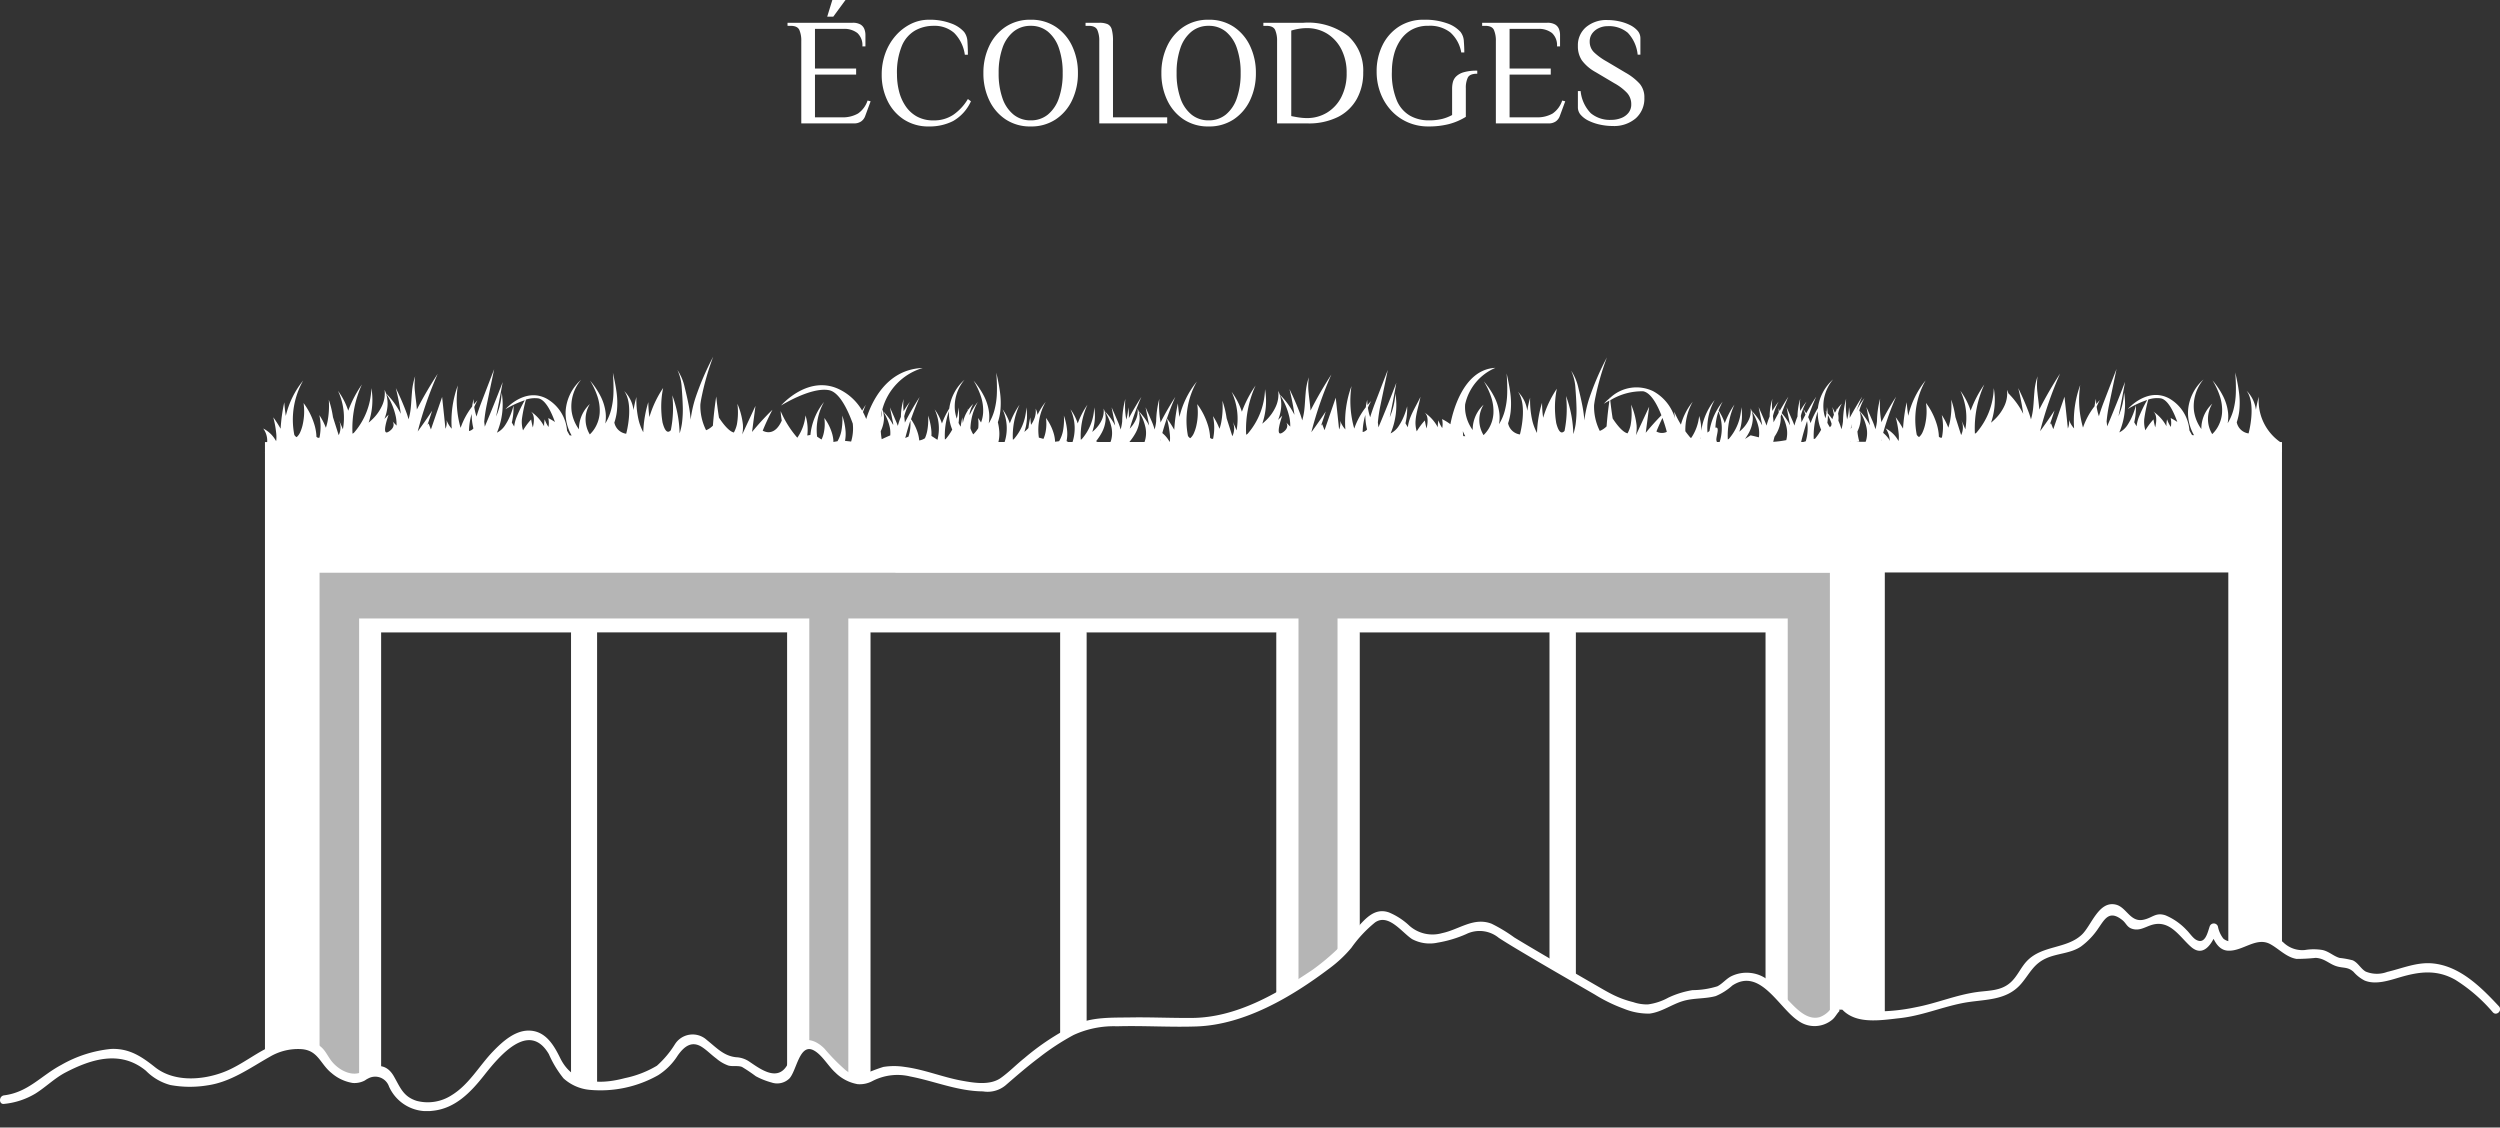 <?xml version="1.0" encoding="UTF-8"?>
<svg xmlns="http://www.w3.org/2000/svg" xmlns:xlink="http://www.w3.org/1999/xlink" width="262.36" height="118.328" viewBox="0 0 262.36 118.328">
  <rect x="0" y="0" width="262.36" height="118.328" fill="#333333" stroke="none"/>
  <defs>
    <clipPath id="a">
      <rect width="262.36" height="118.328" fill="none"></rect>
    </clipPath>
    <clipPath id="b">
      <rect width="262.36" height="116.6" fill="none"></rect>
    </clipPath>
  </defs>
  <g clip-path="url(#a)">
    <path d="M480.074,284.625v41.42c-.127.046-.254.1-.378.148a15.423,15.423,0,0,0-2.306,1.257V284.625Z" transform="translate(-366.084 -218.263)" fill="#fff"></path>
    <path d="M700.274,284.625v36.236c-.817-.472-1.747-1.014-2.681-1.559V284.625Z" transform="translate(-534.945 -218.263)" fill="#fff"></path>
    <path d="M289.213,198.959v60.266c-.68.03-1.267.03-1.678.011a2.868,2.868,0,0,1-2.2-1.041l-.723-.014a2.767,2.767,0,0,1-1.065,1.335c-.022.014-.043.027-.062.041a2.6,2.6,0,0,1-.653.3,2.765,2.765,0,0,1-2.408-.666,18.626,18.626,0,0,1-1.365-1.284.292.292,0,0,1-.027-.027c-.431-.448-.782-.963-1.216-1.405a4.8,4.8,0,0,0-1.06-.82V218.916H256.777v36.252c-.817-.472-1.748-1.014-2.681-1.559V218.916H234.117v31.907c-.135.154-.273.3-.41.459-.232.259-.432.556-.661.82a10.121,10.121,0,0,1-.747.777c-.156.149-.318.291-.485.432-.31.267-.637.52-.966.763-1.006.739-2.063,1.413-3.131,2.055-.226.135-.45.27-.677.4-.383.221-.766.437-1.154.645-.156.083-.313.167-.469.253V218.916H205.438v41.436c-.127.046-.254.1-.378.148a15.388,15.388,0,0,0-2.306,1.257V218.916H182.776v46.838a.574.574,0,0,0-.294.132.632.632,0,0,1-.162.132.364.364,0,0,1-.162.019,3.222,3.222,0,0,1-1.683-.553l-.1-.065a6.705,6.705,0,0,1-.761-.623c-.27-.256-.526-.523-.777-.8-.281-.308-.555-.62-.831-.931l-.016-.019a2.009,2.009,0,0,0-1.381-.793,1.145,1.145,0,0,0-.235.024,1.415,1.415,0,0,0-.9.609,1.94,1.94,0,0,0-.173.372c-.159.421-.3.852-.488,1.262a2.664,2.664,0,0,1-.747,1.219v-46.83H154.1v47.733a6.705,6.705,0,0,1-.866-.129,4.231,4.231,0,0,1-1.688-.715c-.046-.035-.089-.07-.132-.108V218.916H131.437v46.021a1.492,1.492,0,0,0-.688.151c-.321.154-.58.413-.89.583a1.739,1.739,0,0,1-.723.21,2.087,2.087,0,0,1-1.036-.2,4.659,4.659,0,0,1-2.023-1.567,8.22,8.22,0,0,0-.6-.976,1.873,1.873,0,0,0-.494-.4,2.692,2.692,0,0,0-.647-.261,4.9,4.9,0,0,0-1.837-.121l-.132.016h-.022a6.258,6.258,0,0,0-3.091,1.189V198.959Z" transform="translate(-91.448 -152.57)" fill="#fff"></path>
    <path d="M201.615,310.85a.577.577,0,0,0-.294.132.637.637,0,0,1-.162.132.365.365,0,0,1-.162.019,3.223,3.223,0,0,1-1.683-.553l-.1-.065a6.656,6.656,0,0,1-.761-.623c-.27-.256-.526-.523-.777-.8-.28-.307-.556-.62-.831-.93l-.016-.019a2.009,2.009,0,0,0-1.381-.793,1.162,1.162,0,0,0-.235.024,1.415,1.415,0,0,0-.9.61,1.952,1.952,0,0,0-.173.372c-.159.421-.3.852-.488,1.262a2.663,2.663,0,0,1-.747,1.219V264.013H172.941v47.733a6.669,6.669,0,0,1-.866-.13,4.224,4.224,0,0,1-1.688-.715c-.046-.035-.089-.07-.132-.108V264.013H150.276v46.02a1.5,1.5,0,0,0-.688.151c-.321.154-.58.413-.89.583a1.735,1.735,0,0,1-.723.21,2.085,2.085,0,0,1-1.036-.205,4.655,4.655,0,0,1-2.023-1.567,8.221,8.221,0,0,0-.6-.976,1.86,1.86,0,0,0-.494-.4v-50.06H302.386v46.846c-.022.013-.043.027-.062.04a2.6,2.6,0,0,1-.653.3,2.765,2.765,0,0,1-2.408-.666,18.629,18.629,0,0,1-1.365-1.284.239.239,0,0,1-.027-.027c-.432-.448-.782-.963-1.216-1.405a4.8,4.8,0,0,0-1.06-.82v-36.74H275.616v36.252c-.817-.472-1.747-1.014-2.681-1.559V264.013H252.957V295.92c-.135.154-.272.3-.41.459-.232.259-.432.556-.661.82a10.175,10.175,0,0,1-.747.777c-.156.148-.318.291-.485.431-.31.267-.637.52-.965.763-1.006.739-2.063,1.413-3.131,2.055-.226.135-.45.27-.677.4-.383.221-.766.437-1.154.645-.156.084-.313.167-.469.253V264.013H224.278v41.436c-.127.045-.254.1-.378.148a15.4,15.4,0,0,0-2.306,1.257V264.013H201.618" transform="translate(-110.287 -197.667)" fill="#b5b5b5"></path>
    <path d="M208.887,278.367v44.809a1.415,1.415,0,0,0-.9.609,1.957,1.957,0,0,0-.173.372c-.159.421-.3.852-.488,1.262a2.663,2.663,0,0,1-.747,1.219V279.81H186.61v47.733a6.662,6.662,0,0,1-.866-.129,4.228,4.228,0,0,1-1.688-.715c-.046-.035-.089-.07-.132-.108V279.81H163.945v46.02a1.5,1.5,0,0,0-.688.151c-.321.154-.58.413-.89.583a1.742,1.742,0,0,1-.723.21V278.367Z" transform="translate(-123.956 -213.464)" fill="#fff"></path>
    <path d="M259.886,284.555v47.733a6.7,6.7,0,0,1-.866-.13,4.228,4.228,0,0,1-1.688-.715c-.046-.035-.089-.07-.132-.108V284.555Z" transform="translate(-197.232 -218.209)" fill="#fff"></path>
    <path d="M259.886,282.659v48.175a6.7,6.7,0,0,1-.866-.129,4.231,4.231,0,0,1-1.688-.715c-.046-.035-.089-.07-.132-.108V282.659Z" transform="translate(-197.232 -216.755)" fill="#fff"></path>
    <path d="M384.136,326.647a.578.578,0,0,0-.294.132.637.637,0,0,1-.162.132.364.364,0,0,1-.162.019,3.222,3.222,0,0,1-1.683-.553V278.367h47.242v38.655c-.226.135-.45.27-.677.4-.383.221-.766.437-1.154.645-.156.084-.313.167-.469.253V279.81H406.8v41.436c-.127.045-.254.1-.378.148a15.4,15.4,0,0,0-2.306,1.257V279.81H384.138" transform="translate(-292.808 -213.464)" fill="#fff"></path>
    <path d="M480.074,281.7v42.1c-.127.046-.254.1-.378.149a15.376,15.376,0,0,0-2.306,1.257V281.7Z" transform="translate(-366.084 -216.018)" fill="#fff"></path>
    <path d="M649.271,278.367V318.8a.248.248,0,0,1-.027-.027c-.431-.448-.782-.963-1.216-1.4a4.807,4.807,0,0,0-1.06-.82V279.81H626.989v36.252c-.817-.472-1.748-1.014-2.681-1.559V279.81H604.329v31.908c-.135.154-.272.3-.41.458-.232.259-.432.556-.661.82a10.086,10.086,0,0,1-.747.777c-.156.148-.318.291-.485.432V278.367Z" transform="translate(-461.66 -213.464)" fill="#fff"></path>
    <path d="M700.274,284.231v36.328c-.817-.472-1.747-1.014-2.681-1.559V284.231Z" transform="translate(-534.945 -217.961)" fill="#fff"></path>
    <path d="M548.546,198.959v52.849c-.75-.526-1.489-1-2.222-.752q-.554.23-1.117.429a11.68,11.68,0,0,1-1.378.4,1.876,1.876,0,0,1-.914.059v-39.3H403.038v-13.69Z" transform="translate(-309.067 -152.57)" fill="#fff"></path>
    <path d="M289.45,169.921a2.993,2.993,0,0,0-.986-1.476,27.6,27.6,0,0,1,1.359-3.8,29.445,29.445,0,0,0-1.555,2.691c0-.041,0-.082-.007-.122a9.722,9.722,0,0,1-.118-2.363,9.86,9.86,0,0,0-.329,2.36,4.672,4.672,0,0,1-.164.855q-.058-.213-.13-.419c-.112-.331-.269-.644-.4-.964l-.418-.95.2,1c.057.308.133.615.172.922a5.8,5.8,0,0,0-1.106-1.525c0-.01-.008-.02-.012-.03a6.133,6.133,0,0,1,.541-1.294,6.642,6.642,0,0,0-.843,1.336c.188-.5.389-1,.608-1.495q-.707,1.087-1.314,2.228a5.02,5.02,0,0,0-.071-1.136,4.966,4.966,0,0,1-.2,1.289,8.285,8.285,0,0,1-.1-2.175,9.862,9.862,0,0,0-.329,2.36,4.693,4.693,0,0,1-.164.855q-.058-.213-.13-.419c-.056-.166-.123-.326-.193-.486,0-.015.005-.03.007-.045a2.506,2.506,0,0,0-.032-.686,3.112,3.112,0,0,1,.4-1.059,3.6,3.6,0,0,0-.534.624c-.018-.043-.032-.088-.052-.13.009.063.013.127.015.19-.06.093-.115.189-.167.287l-.267-.608.165.818a3.589,3.589,0,0,0-.168.455,6.3,6.3,0,0,0-.492-.623,4.914,4.914,0,0,0-.071-.647,4.844,4.844,0,0,1-.038.527c-.043-.046-.086-.093-.131-.138q.063.1.123.2a5.025,5.025,0,0,1-.117.584,4,4,0,0,1-.189-.793,4.348,4.348,0,0,1,1-3.288,4.833,4.833,0,0,0-1.6,3.018,8.563,8.563,0,0,0-.769,1.574,5.212,5.212,0,0,0-.251-.626q.376-1.085.845-2.151-.559.859-1.056,1.752a5.242,5.242,0,0,0-.3-.461,4.823,4.823,0,0,1,.229.6q-.218.4-.424.8c0-.041,0-.082-.007-.122-.015-.184-.037-.365-.059-.546a6.124,6.124,0,0,1,.6-1.506,6.667,6.667,0,0,0-.659.979,4.859,4.859,0,0,1,0-1.29,6.844,6.844,0,0,0-.289,1.877,6.412,6.412,0,0,0-.323.953l-.011-.034c-.112-.331-.269-.644-.4-.964l-.418-.95.2,1c.057.308.133.615.172.922a5.473,5.473,0,0,0-.879-1.281q.318-.87.7-1.728-.479.735-.91,1.5l-.012-.013a2.052,2.052,0,0,0-.107-.264,1.988,1.988,0,0,1,.007.473q-.277.494-.532,1c0-.041,0-.082-.007-.122-.015-.184-.036-.365-.058-.546a6.113,6.113,0,0,1,.6-1.506,6.667,6.667,0,0,0-.659.979,4.847,4.847,0,0,1,0-1.29,6.835,6.835,0,0,0-.289,1.877,6.412,6.412,0,0,0-.323.953l-.011-.034c-.112-.331-.269-.644-.4-.964l-.418-.95.2,1c.057.308.133.615.172.922a5.8,5.8,0,0,0-1.106-1.525,2.056,2.056,0,0,0-.107-.264,2.181,2.181,0,0,1-.184,1.178,3.3,3.3,0,0,1-.687.983c-.1.1-.208.2-.319.289a5.2,5.2,0,0,0,.206-2.578,5.3,5.3,0,0,1-1.309,3.338l-.1.057a7.834,7.834,0,0,1,.7-3.672,8.617,8.617,0,0,0-1.021,1.962,5.248,5.248,0,0,0-.646-1.316,6.184,6.184,0,0,1,.427-.944,6.718,6.718,0,0,0-.544.777l0,0,0,.005a6.434,6.434,0,0,0-.839,2.295c-.065.05-.135.105-.21.166a5.966,5.966,0,0,1,.755-3.419,6.494,6.494,0,0,0-1.407,3.246,5.065,5.065,0,0,0-.226-1.569,4.978,4.978,0,0,1-.824,2.294l-.085-.007q-.281-.33-.537-.68a5.993,5.993,0,0,1,.773-3.1,6.56,6.56,0,0,0-1.238,2.4,10.4,10.4,0,0,1-.7-1.356c.015.229.042.458.074.687a4.746,4.746,0,0,0-2.3-2.844,4.033,4.033,0,0,0-4.514.714c0-.027-.007-.053-.009-.079-.005.033-.009.066-.014.1a5.468,5.468,0,0,0-.629.592s.23-.144.592-.338q-.2,1.345-.3,2.708a2.117,2.117,0,0,1-.714.479,5.674,5.674,0,0,1-.6-2.712c.022-.162.045-.323.072-.484a27.653,27.653,0,0,1,1.277-4.524,28.847,28.847,0,0,0-1.893,4.416,12.506,12.506,0,0,0-.477,2.2,12.674,12.674,0,0,0-.2-1.5c-.124-.642-.27-1.269-.424-1.9a5.275,5.275,0,0,0-.765-1.821,4.966,4.966,0,0,1,.453,1.86c.049.636.091,1.281.109,1.914a10.984,10.984,0,0,1-.091,1.873,7.05,7.05,0,0,1-.2.894c-.012.038-.027.074-.039.111a12.321,12.321,0,0,0-.765-3.99,11.79,11.79,0,0,1-.158,3.664c-.4.437-.682-.089-.873-.84-.042-.282-.083-.551-.1-.83a9.819,9.819,0,0,1,.167-2.762,11.107,11.107,0,0,0-1.312,2.652c-.045.13-.086.264-.125.4a11.5,11.5,0,0,1-.117-1.568,11.9,11.9,0,0,0-.529,3.161,5.392,5.392,0,0,1-.489-1.282,9.447,9.447,0,0,1-.232-2.418,11.8,11.8,0,0,0-.3,1.376,3.426,3.426,0,0,0-.981-2c1.048,1.434.209,4.48.209,4.48a1.476,1.476,0,0,1-1.241-1.174,5.79,5.79,0,0,0,.266-1.2,8.253,8.253,0,0,0-.044-2.044c-.089-.67-.231-1.328-.372-1.985.038.667.075,1.335.058,2a7.955,7.955,0,0,1-.262,1.944,5.244,5.244,0,0,1-.6,1.387,4.005,4.005,0,0,0,.042-1.108,5.167,5.167,0,0,0-.561-1.811,8.368,8.368,0,0,0-1.075-1.581,7.756,7.756,0,0,1,.778,1.67,4.674,4.674,0,0,1,.229,1.732,3.517,3.517,0,0,1-.516,1.6,3.222,3.222,0,0,1-.519.639,3.06,3.06,0,0,1,.01-3.194,3.609,3.609,0,0,0-1.069,1.872,3.55,3.55,0,0,0-.08.789,4.214,4.214,0,0,1-.773-1.914,3.947,3.947,0,0,1-.02-.774,5.408,5.408,0,0,1,3.176-3.836c-3.461.159-4.526,4.86-4.722,5.915a5.472,5.472,0,0,0-.875-.539,2.3,2.3,0,0,1,.018.941,3.39,3.39,0,0,1-.4-.807,3.3,3.3,0,0,0-.066.726,4.257,4.257,0,0,0-1.442-1.578c.481.308.41,1.089.262,1.7a8.556,8.556,0,0,1-.179-.84,7.046,7.046,0,0,0-.84,1.128l-.01.018c-.005-.018-.013-.034-.018-.051a3.145,3.145,0,0,1-.1-1.138c.066-.794.354-1.61.508-2.432-.355.775-.834,1.495-1.126,2.333a4.063,4.063,0,0,0-.2.861l-.248-.419c.049-.208.086-.415.117-.624a6.8,6.8,0,0,0,.062-1.161,6.973,6.973,0,0,1-.368,1.1,5.972,5.972,0,0,1-.545,1.012,2.166,2.166,0,0,1-.793.716l-.034.016a7.52,7.52,0,0,0,.5-4.188,7.264,7.264,0,0,1-.59,2.5q.371-1.807.693-3.617-.9,2.353-1.879,4.674c-.016-.173-.037-.343-.06-.511a15.923,15.923,0,0,1,.268-1.79l.775-3.729-1.386,3.6c-.167.449-.328.9-.464,1.37a6.122,6.122,0,0,1-.239-1,7.167,7.167,0,0,1,.336-.7q-.194.2-.372.419c-.019-.182-.03-.366-.032-.551a6.065,6.065,0,0,0-.152.78,7.818,7.818,0,0,0-1.212,2.241,10.533,10.533,0,0,1-.291-4.459,10.942,10.942,0,0,0-.641,4.547,2.75,2.75,0,0,1-.547-.914,1.624,1.624,0,0,1-.11.921c0-.021,0-.043-.007-.064l-.069-.655-.277-2.62-.87,2.523-.217.631c-.03.087-.059.172-.089.256l-.247-.633-.122.163c.173-.5.34-1,.5-1.5q-.73,1.111-1.516,2.184a38.733,38.733,0,0,1,2.1-6.054,41.476,41.476,0,0,0-2.187,3.786c0-.057-.005-.115-.01-.172-.047-.567-.133-1.117-.185-1.668a6.47,6.47,0,0,1,.019-1.656,6.669,6.669,0,0,0-.333,1.656c-.053.56-.072,1.119-.13,1.664a6.571,6.571,0,0,1-.231,1.2q-.082-.3-.183-.59c-.166-.464-.35-.913-.542-1.362s-.4-.891-.613-1.329q.173.7.309,1.4c.083.433.158.87.215,1.3a8.154,8.154,0,0,0-1.551-2.14,2.949,2.949,0,0,0-.153-.375,3.065,3.065,0,0,1-.26,1.657,4.637,4.637,0,0,1-.967,1.383c-.142.142-.293.276-.448.407a7.314,7.314,0,0,0,.29-3.626,7.448,7.448,0,0,1-1.841,4.7l-.139.082a11.021,11.021,0,0,1,.99-5.168,12.116,12.116,0,0,0-1.438,2.755,7.405,7.405,0,0,0-1.076-2.086,6.7,6.7,0,0,1,.515,4.042c-.208-.527-.441-1-.441-1a1.82,1.82,0,0,1,0,1.613l-.6-1.888a10.18,10.18,0,0,0-.44-1.833,8.944,8.944,0,0,1-.136,2.317,5.368,5.368,0,0,1-.172.627,6.53,6.53,0,0,0-.685-1.332,5.727,5.727,0,0,1,.015,2.37.275.275,0,0,1-.323-.115c0-.074,0-.147-.007-.217a5.194,5.194,0,0,0-.255-1.208,7.232,7.232,0,0,0-1.083-2.091,6.2,6.2,0,0,1-.068,2.149,4.142,4.142,0,0,1-.309.96,1.407,1.407,0,0,1-.353.468.626.626,0,0,1-.242-.244,8.315,8.315,0,0,1,.933-5.7,9.2,9.2,0,0,0-1.826,3.716c-.072-.472-.127-.948-.161-1.428a17.885,17.885,0,0,0-.384,2.774,11.332,11.332,0,0,0-.768-1.2q.389-1.135.879-2.249a29.449,29.449,0,0,0-1.555,2.691c0-.041,0-.082-.007-.122a9.724,9.724,0,0,1-.118-2.363,9.872,9.872,0,0,0-.329,2.36,4.672,4.672,0,0,1-.164.855q-.058-.213-.13-.419c-.112-.331-.269-.644-.4-.964l-.418-.95.2,1c.057.308.133.615.172.922a5.8,5.8,0,0,0-1.106-1.525,2.051,2.051,0,0,0-.107-.264,2.179,2.179,0,0,1-.185,1.178,3.258,3.258,0,0,1-.638.93,27.774,27.774,0,0,1,1.223-3.327q-.708,1.087-1.314,2.228a5.022,5.022,0,0,0-.07-1.136,4.984,4.984,0,0,1-.2,1.289,8.286,8.286,0,0,1-.1-2.175,9.861,9.861,0,0,0-.329,2.36,4.674,4.674,0,0,1-.164.855q-.058-.213-.13-.419c-.112-.331-.269-.644-.4-.964l-.418-.95.2,1c.057.308.133.615.172.922a5.8,5.8,0,0,0-1.106-1.525,2.022,2.022,0,0,0-.107-.264,2.178,2.178,0,0,1-.184,1.178,3.3,3.3,0,0,1-.687.983c-.1.1-.208.2-.318.289a5.208,5.208,0,0,0,.206-2.578,5.3,5.3,0,0,1-1.309,3.338l-.1.057a7.831,7.831,0,0,1,.7-3.672,8.608,8.608,0,0,0-1.021,1.962,5.269,5.269,0,0,0-.766-1.487,4.725,4.725,0,0,1,.14,3.677l-.546-.339a3.863,3.863,0,0,0,.067-1.007,6.608,6.608,0,0,0-.349-1.67,6.368,6.368,0,0,1-.1,1.647,3.466,3.466,0,0,1-.4,1.046c-.142.021-.291.04-.431.053,0-.052,0-.1,0-.152a3.682,3.682,0,0,0-.181-.859,5.146,5.146,0,0,0-.77-1.486,4.419,4.419,0,0,1-.048,1.528,3,3,0,0,1-.215.674c-.152-.045-.316-.09-.479-.133a5.94,5.94,0,0,1,.716-3.752,6.64,6.64,0,0,0-.855,1.363,2.169,2.169,0,0,0-.2-.66,2.178,2.178,0,0,1-.184,1.178,3.033,3.033,0,0,1-.3.529q-.052-.389-.08-.782-.121.552-.193,1.115c-.037.041-.073.083-.112.121-.1.1-.208.2-.318.289a5.2,5.2,0,0,0,.206-2.578,5.3,5.3,0,0,1-1.308,3.338l-.1.057a7.827,7.827,0,0,1,.7-3.672,8.608,8.608,0,0,0-1.021,1.962,5.257,5.257,0,0,0-.766-1.487,4.73,4.73,0,0,1,.191,3.532,1.566,1.566,0,0,1-.654.037,3.758,3.758,0,0,0,.124-1.238,5.7,5.7,0,0,0-.15-.965,5.787,5.787,0,0,0,.259-1.178,8.24,8.24,0,0,0-.044-2.044c-.089-.67-.231-1.328-.372-1.985.038.667.075,1.335.058,2a7.957,7.957,0,0,1-.262,1.944,5.256,5.256,0,0,1-.6,1.387,4.015,4.015,0,0,0,.042-1.108,5.175,5.175,0,0,0-.561-1.811,8.35,8.35,0,0,0-1.075-1.58,7.754,7.754,0,0,1,.778,1.67,4.663,4.663,0,0,1,.229,1.732,3.518,3.518,0,0,1-.219,1,5.233,5.233,0,0,0-.311-.476,4.428,4.428,0,0,1,.02,1.071l-.006.01a3.229,3.229,0,0,1-.519.639,2.938,2.938,0,0,1-.294-.637,6.017,6.017,0,0,1,.772-2.765,6.651,6.651,0,0,0-.855,1.363c0-.032-.009-.064-.015-.1a3.112,3.112,0,0,1,.4-1.059,3.585,3.585,0,0,0-.534.624c-.018-.043-.032-.088-.053-.13.009.063.013.127.016.19a3.593,3.593,0,0,0-.5,1.189c-.011.049-.018.1-.026.148-.024-.2-.044-.4-.058-.6-.071.322-.128.647-.173.974a4.28,4.28,0,0,1-.222-.4,5.079,5.079,0,0,0-.022-1.622,4.959,4.959,0,0,1-.163,1.174,3.985,3.985,0,0,1-.189-.793,4.348,4.348,0,0,1,1-3.288,4.834,4.834,0,0,0-1.6,3.018,8.555,8.555,0,0,0-.769,1.574,5.257,5.257,0,0,0-.766-1.487,4.746,4.746,0,0,1,.293,3.2l-.63-.412a4.158,4.158,0,0,0,0-.461,6.63,6.63,0,0,0-.349-1.67,6.368,6.368,0,0,1-.1,1.647,3.658,3.658,0,0,1-.232.728,1.43,1.43,0,0,1-.6.232s0-.009,0-.013a3.694,3.694,0,0,0-.181-.859,5.129,5.129,0,0,0-.681-1.357q.4-1.176.907-2.33a29.5,29.5,0,0,0-1.555,2.691c0-.041,0-.082-.007-.122-.015-.184-.036-.365-.058-.546a6.114,6.114,0,0,1,.6-1.506,6.666,6.666,0,0,0-.659.979,4.847,4.847,0,0,1,0-1.29,6.835,6.835,0,0,0-.289,1.877,6.438,6.438,0,0,0-.323.953c0-.011-.007-.023-.011-.034-.094-.279-.22-.544-.338-.812,0-.015,0-.031,0-.046l-.005.025c-.019-.044-.039-.087-.057-.131l-.418-.95.2,1c.046.25.106.5.148.747,0,.03-.01.06-.015.09a5.9,5.9,0,0,0-1.066-1.441c-.019-.057-.041-.114-.065-.17a6.2,6.2,0,0,1,4.249-4.361c-3.9.139-5.444,3.75-5.939,5.361a6.388,6.388,0,0,0-.34-.732,8.049,8.049,0,0,1,.3-.767c-.139.2-.265.4-.386.614a5.582,5.582,0,0,0-2.227-2.146c-3.353-1.792-6.287,1.613-6.287,1.613s3.143-1.971,5.029-1.613c1.076.2,1.948,1.984,2.5,3.508a4.675,4.675,0,0,1-.173,1.884l-.642-.071a3.872,3.872,0,0,0,.062-.983,6.6,6.6,0,0,0-.349-1.67,6.348,6.348,0,0,1-.1,1.647,3.46,3.46,0,0,1-.4,1.043l-.433.077c0-.059,0-.117,0-.173a3.706,3.706,0,0,0-.181-.859,5.147,5.147,0,0,0-.77-1.486,4.414,4.414,0,0,1-.048,1.528,2.938,2.938,0,0,1-.22.682c-.009.018-.02.034-.029.051l-.461-.3a5.947,5.947,0,0,1,.731-3.641,6.479,6.479,0,0,0-1.432,3.462l-.326.056a5.1,5.1,0,0,0-.19-2.109,4.981,4.981,0,0,1-.859,2.345,10.64,10.64,0,0,1-1.752-2.8,9.646,9.646,0,0,0,.121,1c-.716,1.618-1.718,1.215-2,1.063a23.92,23.92,0,0,1,1.024-2.2,27.61,27.61,0,0,0-2.143,2.332l.095-.721.264-2.014-.874,1.883-.437.942c-.027.056-.053.115-.08.172a3.7,3.7,0,0,0,.073-1.036,7.588,7.588,0,0,0-.578-2.183,7.163,7.163,0,0,1-.05,2.152,3.225,3.225,0,0,1-.321.863c-.559-.126-1.231-1.052-1.564-1.563-.116-.735-.213-1.474-.286-2.217-.159,1.013-.273,2.034-.351,3.061a2.121,2.121,0,0,1-.714.479,5.675,5.675,0,0,1-.6-2.713c.021-.161.045-.323.072-.484a27.615,27.615,0,0,1,1.277-4.524,28.836,28.836,0,0,0-1.894,4.416,12.516,12.516,0,0,0-.477,2.2,12.659,12.659,0,0,0-.2-1.5c-.124-.642-.27-1.269-.424-1.9a5.273,5.273,0,0,0-.765-1.821,4.968,4.968,0,0,1,.453,1.86c.048.636.091,1.28.109,1.914a10.957,10.957,0,0,1-.091,1.873,7.108,7.108,0,0,1-.2.894c-.012.038-.027.074-.039.111a12.323,12.323,0,0,0-.765-3.99,11.8,11.8,0,0,1-.158,3.664c-.4.437-.682-.089-.874-.84-.042-.282-.083-.55-.1-.83a9.823,9.823,0,0,1,.167-2.762,11.089,11.089,0,0,0-1.313,2.652c-.045.13-.086.264-.124.4a11.5,11.5,0,0,1-.117-1.569,11.91,11.91,0,0,0-.529,3.161,5.4,5.4,0,0,1-.489-1.281,9.478,9.478,0,0,1-.232-2.418,11.841,11.841,0,0,0-.3,1.376,3.423,3.423,0,0,0-.982-2c1.048,1.434.21,4.48.21,4.48a1.476,1.476,0,0,1-1.242-1.174,5.771,5.771,0,0,0,.266-1.2,8.252,8.252,0,0,0-.044-2.044c-.089-.67-.231-1.328-.372-1.985.038.667.075,1.335.058,2a7.966,7.966,0,0,1-.262,1.944,5.249,5.249,0,0,1-.6,1.387,4.008,4.008,0,0,0,.042-1.108,5.165,5.165,0,0,0-.561-1.811,8.349,8.349,0,0,0-1.074-1.58,7.753,7.753,0,0,1,.778,1.67,4.677,4.677,0,0,1,.229,1.732,3.521,3.521,0,0,1-.517,1.6,3.23,3.23,0,0,1-.519.639,3.06,3.06,0,0,1,.01-3.194,3.608,3.608,0,0,0-1.069,1.872,3.55,3.55,0,0,0-.08.788,4.216,4.216,0,0,1-.773-1.913,4.347,4.347,0,0,1,1-3.288,4.8,4.8,0,0,0-1.625,3.3,4.717,4.717,0,0,0,.632,2.549l-.208-.015q-.143-.242-.276-.491a4.231,4.231,0,0,0-2.136-3.359c-2.308-1.234-4.328,1.11-4.328,1.11a10.1,10.1,0,0,1,2.031-.945,15.04,15.04,0,0,0-.915,1.9,4.077,4.077,0,0,0-.2.861l-.248-.419c.049-.208.086-.415.117-.624a6.754,6.754,0,0,0,.062-1.161,6.975,6.975,0,0,1-.367,1.1,5.985,5.985,0,0,1-.546,1.012,2.168,2.168,0,0,1-.793.716l-.034.016a7.527,7.527,0,0,0,.5-4.188,7.251,7.251,0,0,1-.59,2.5q.371-1.806.693-3.617-.9,2.353-1.879,4.674c-.016-.173-.038-.343-.06-.51a15.869,15.869,0,0,1,.268-1.79l.775-3.729-1.386,3.6c-.167.449-.328.9-.464,1.37a6.131,6.131,0,0,1-.239-1,7.275,7.275,0,0,1,.336-.7q-.194.2-.372.419c-.019-.182-.03-.366-.032-.551a6.065,6.065,0,0,0-.151.78,7.817,7.817,0,0,0-1.212,2.241,10.531,10.531,0,0,1-.291-4.459,10.938,10.938,0,0,0-.641,4.547,2.747,2.747,0,0,1-.546-.914,1.627,1.627,0,0,1-.11.921c0-.021,0-.043-.007-.064l-.069-.655-.277-2.62-.87,2.523-.217.631c-.03.087-.059.172-.089.256l-.246-.633-.122.163c.173-.5.34-1,.5-1.5q-.73,1.11-1.517,2.184a38.756,38.756,0,0,1,2.1-6.054A41.484,41.484,0,0,0,134.581,166c0-.057-.005-.115-.01-.172-.047-.567-.133-1.117-.185-1.668a6.46,6.46,0,0,1,.019-1.656,6.68,6.68,0,0,0-.333,1.656c-.052.56-.072,1.12-.129,1.664a6.548,6.548,0,0,1-.231,1.2q-.081-.3-.182-.59c-.166-.464-.35-.913-.542-1.362s-.4-.891-.613-1.33q.173.7.309,1.4c.083.433.158.87.215,1.3a8.15,8.15,0,0,0-1.552-2.14,2.912,2.912,0,0,0-.153-.375,3.065,3.065,0,0,1-.259,1.657,4.651,4.651,0,0,1-.967,1.383c-.142.142-.293.276-.448.407a7.315,7.315,0,0,0,.29-3.626,7.448,7.448,0,0,1-1.841,4.7l-.139.083a11.021,11.021,0,0,1,.99-5.168,12.11,12.11,0,0,0-1.438,2.755,7.389,7.389,0,0,0-1.076-2.086,6.7,6.7,0,0,1,.515,4.042c-.208-.527-.441-1-.441-1a1.82,1.82,0,0,1,0,1.613l-.6-1.888a10.235,10.235,0,0,0-.439-1.833,8.944,8.944,0,0,1-.137,2.317,5.413,5.413,0,0,1-.171.627,6.524,6.524,0,0,0-.685-1.332,5.731,5.731,0,0,1,.015,2.37.274.274,0,0,1-.324-.115c0-.074,0-.147-.007-.217a5.192,5.192,0,0,0-.256-1.208,7.243,7.243,0,0,0-1.083-2.091,6.217,6.217,0,0,1-.067,2.15,4.165,4.165,0,0,1-.309.96,1.412,1.412,0,0,1-.353.468.625.625,0,0,1-.242-.244,8.315,8.315,0,0,1,.933-5.7,9.2,9.2,0,0,0-1.825,3.716c-.072-.472-.128-.948-.161-1.428a17.824,17.824,0,0,0-.384,2.773,11.427,11.427,0,0,0-.772-1.2,9.964,9.964,0,0,1,.3,1.586,3.748,3.748,0,0,1,.023.758,1.266,1.266,0,0,1-.025.158,3.139,3.139,0,0,0-1.353-1.327,2.147,2.147,0,0,1,.322,1.924l.253,0-.405.578h9.839l.024.024.024-.024h46.556l.454.09h46.722l.024.024.024-.024h67.861Zm-157.833-1.6c-.838.538,0-1.792,0-1.792l-.437.449a4.592,4.592,0,0,0,.316-1.288,3.419,3.419,0,0,0-.147-1.375,7.078,7.078,0,0,1,1.033,2.466,4.394,4.394,0,0,1,.072.9l-.418-.429s.419.538-.419,1.075m8.436-.077a6.713,6.713,0,0,1,.28-1.79,6.435,6.435,0,0,0,.184,1.522.787.787,0,0,1-.463.268m8.347-.415a3.407,3.407,0,0,1-.4-.807,3.3,3.3,0,0,0-.066.726,4.257,4.257,0,0,0-1.442-1.578c.481.308.41,1.089.262,1.7-.075-.268-.129-.554-.179-.84a7.009,7.009,0,0,0-.84,1.128l-.01.018c-.006-.017-.013-.034-.018-.051a3.145,3.145,0,0,1-.1-1.138,15.056,15.056,0,0,1,.425-2.039,2.936,2.936,0,0,1,1.3-.127c.756.144,1.365,1.416,1.742,2.479a5.507,5.507,0,0,0-.7-.413,2.3,2.3,0,0,1,.019.942m34.879-.993a6.7,6.7,0,0,1,.12-.761,2.164,2.164,0,0,1-.12.761m.992,1.867c-.293.115-.61.273-.9.4-.049-.292-.081-.571-.1-.842a3.377,3.377,0,0,0,.327-1.143,2.423,2.423,0,0,0-.107-.982,5.04,5.04,0,0,1,.737,1.757,3.1,3.1,0,0,1,.042.81m2.032-.327a3.937,3.937,0,0,1-.132.473,1.526,1.526,0,0,0-.327.136q.234-.922.537-1.834a4.407,4.407,0,0,1-.077,1.225m3.8.7-.1.057a7.764,7.764,0,0,1,.423-2.967,4.622,4.622,0,0,0,.348,1.93,5.635,5.635,0,0,1-.675.981m17.287.3-.177.1.1.1,0,.005a1.972,1.972,0,0,1-1.44-.27,5.666,5.666,0,0,0,.605-.911,3.437,3.437,0,0,0,.39-1.277,2.423,2.423,0,0,0-.107-.982,5.045,5.045,0,0,1,.737,1.757,2.858,2.858,0,0,1-.1,1.484m3.558.012a3.058,3.058,0,0,1-1.594.008,5.838,5.838,0,0,0,.681-1,3.442,3.442,0,0,0,.39-1.277,2.424,2.424,0,0,0-.107-.982,5.05,5.05,0,0,1,.737,1.757,2.858,2.858,0,0,1-.106,1.5m1.666-.184.025-.105c0,.036.007.072.01.108Zm1,.028a1.317,1.317,0,0,1-.025.158,3.075,3.075,0,0,0-.774-.945q.215-.776.479-1.546a9.957,9.957,0,0,1,.3,1.575,3.7,3.7,0,0,1,.023.758m11.786-.822c-.838.538,0-1.792,0-1.792l-.437.449a4.606,4.606,0,0,0,.316-1.288,3.409,3.409,0,0,0-.147-1.375,7.084,7.084,0,0,1,1.033,2.466,4.443,4.443,0,0,1,.072.9l-.418-.429s.419.538-.419,1.075m8.436-.077a6.722,6.722,0,0,1,.28-1.79,6.45,6.45,0,0,0,.183,1.522.786.786,0,0,1-.463.268m10.566.427-.013-.023q-.026-.254-.041-.5a5.032,5.032,0,0,0,.261.535Zm18.627-1.2-.437.942c-.027.056-.053.114-.08.172a3.7,3.7,0,0,0,.073-1.036,7.588,7.588,0,0,0-.577-2.183,7.18,7.18,0,0,1-.05,2.152,3.2,3.2,0,0,1-.322.863c-.559-.126-1.231-1.052-1.564-1.563q-.149-.95-.251-1.909a6.384,6.384,0,0,1,3.454-.942c.8.152,1.461,1.362,1.915,2.519q-.864.882-1.646,1.837l.095-.722.264-2.014Zm1.634.716q.292-.716.634-1.422c.209.569.365,1.1.459,1.461a1.178,1.178,0,0,1-1.093-.039m4.659.745-.018.017h0c.01-.057.016-.114.024-.172,0,.052,0,.1,0,.155m1.929.488a.346.346,0,0,1-.277-.214c-.008-.037-.016-.074-.024-.111-.029-.441.4-1.435-.1-1.308a5.935,5.935,0,0,1,.322-1.71,4.716,4.716,0,0,1,.079,3.342m4.162-.619c-.458-.118-.871-.211-.871-.211l-.587.38a5.29,5.29,0,0,0,.418-.665,3.445,3.445,0,0,0,.389-1.277,2.423,2.423,0,0,0-.107-.982,5.035,5.035,0,0,1,.737,1.757,3.029,3.029,0,0,1,.02,1m2.184-2.742v0l-.006-.015.008.012m.687,3.043-.008-.005a10.629,10.629,0,0,1-1.361.177q.064-.268.134-.536c.093-.141.181-.284.259-.433a3.441,3.441,0,0,0,.389-1.277,2.575,2.575,0,0,0,0-.414c.028-.081.056-.162.085-.243a4.7,4.7,0,0,1,.544,1.432,2.931,2.931,0,0,1-.042,1.3m2.045.113-.5.141q.268-1.137.638-2.26a4.682,4.682,0,0,1-.137,2.119m.977-.276-.139.039a7.772,7.772,0,0,1,.426-2.9,4.623,4.623,0,0,0,.348,1.93,5.606,5.606,0,0,1-.634.931m1.232.566c.058-.066.114-.134.17-.2q.078.1.16.19c-.111.008-.222.012-.33.012m.477-1.949c-.048.064-.1.128-.151.189a4.4,4.4,0,0,1-.268-.473,5.2,5.2,0,0,0,.054-.816,5.068,5.068,0,0,1,.388.91c-.01.063-.017.127-.024.191m1.994,1.752.051-.062c0,.026,0,.053.006.079l-.057-.017m.032-1.423q.074-.251.154-.5c-.032.141-.061.282-.083.424l-.071.077m1.562,1.415a3.121,3.121,0,0,1-1.425.05l.773-.108a5.558,5.558,0,0,1-.2-1.062,3.391,3.391,0,0,0,.331-1.152,2.423,2.423,0,0,0-.107-.982,5.044,5.044,0,0,1,.737,1.757,2.853,2.853,0,0,1-.106,1.5m1.666-.184c.009-.035.017-.07.025-.105,0,.036.007.072.01.108Z" transform="translate(-90.836 -123.018)" fill="#fff"></path>
    <path d="M829.383,198.867v60.284a.035.035,0,0,1-.016,0c-.68.03-1.268.03-1.678.011a2.868,2.868,0,0,1-2.2-1.041l-.723-.014a2.766,2.766,0,0,1-1.065,1.335c-.021.014-.043.027-.062.041V198.867Z" transform="translate(-631.602 -152.5)" fill="#fff"></path>
    <path d="M890.169,173.765a5.317,5.317,0,0,1-2.331-4.82,12.086,12.086,0,0,0-.3,1.378,3.472,3.472,0,0,0-.98-2c1.046,1.434.208,4.479.208,4.479a1.474,1.474,0,0,1-1.241-1.173,5.833,5.833,0,0,0,.267-1.2,8.2,8.2,0,0,0-.046-2.042c-.087-.672-.23-1.329-.37-1.986.037.668.075,1.336.057,2a7.952,7.952,0,0,1-.261,1.945,5.3,5.3,0,0,1-.6,1.387,4.06,4.06,0,0,0,.042-1.11,5.124,5.124,0,0,0-.562-1.81,8.293,8.293,0,0,0-1.073-1.581,7.758,7.758,0,0,1,.777,1.67,4.647,4.647,0,0,1,.228,1.732,3.508,3.508,0,0,1-.516,1.6,3.187,3.187,0,0,1-.518.639,3.058,3.058,0,0,1,.011-3.194,3.6,3.6,0,0,0-1.07,1.872,3.518,3.518,0,0,0-.08.789,4.217,4.217,0,0,1-.774-1.914,4.348,4.348,0,0,1,1-3.287,4.8,4.8,0,0,0-1.624,3.3,4.719,4.719,0,0,0,.631,2.55l-.208-.014c-.095-.161-.186-.325-.276-.491a4.233,4.233,0,0,0-2.135-3.36c-2.252-1.2-4.229,1-4.325,1.11a9.959,9.959,0,0,1,2.027-.944,14.833,14.833,0,0,0-.914,1.9,3.994,3.994,0,0,0-.2.862l-.248-.42c.049-.208.086-.414.117-.624a6.7,6.7,0,0,0,.062-1.161,6.84,6.84,0,0,1-.369,1.1,5.968,5.968,0,0,1-.544,1.013,2.17,2.17,0,0,1-.794.716l-.035.016a7.527,7.527,0,0,0,.5-4.188,7.272,7.272,0,0,1-.589,2.5q.369-1.807.692-3.617-.9,2.352-1.878,4.674c-.016-.173-.036-.343-.06-.511a15.837,15.837,0,0,1,.268-1.79l.776-3.729-1.387,3.6c-.166.449-.328.9-.464,1.371a5.989,5.989,0,0,1-.239-1,7.349,7.349,0,0,1,.336-.7c-.13.135-.252.276-.372.418-.018-.182-.029-.365-.031-.549a5.843,5.843,0,0,0-.152.779,7.779,7.779,0,0,0-1.212,2.241,10.539,10.539,0,0,1-.292-4.459,10.957,10.957,0,0,0-.641,4.546,2.755,2.755,0,0,1-.546-.914,1.614,1.614,0,0,1-.111.92c0-.02,0-.042-.005-.064l-.069-.655-.277-2.619-.871,2.522-.217.632c-.029.087-.058.171-.089.255l-.246-.633-.122.163c.173-.5.341-1,.5-1.5q-.728,1.111-1.517,2.185a38.819,38.819,0,0,1,2.1-6.054,41.447,41.447,0,0,0-2.188,3.785c0-.057-.005-.115-.009-.172-.048-.566-.133-1.117-.186-1.668a6.451,6.451,0,0,1,.02-1.657,6.7,6.7,0,0,0-.334,1.657c-.053.56-.071,1.119-.13,1.664a6.705,6.705,0,0,1-.23,1.2c-.055-.2-.117-.4-.182-.589-.168-.466-.35-.913-.542-1.363s-.4-.891-.613-1.329c.115.465.219.931.308,1.4.084.433.157.871.216,1.3a8.155,8.155,0,0,0-1.552-2.141,2.787,2.787,0,0,0-.153-.374,3.069,3.069,0,0,1-.259,1.657,4.663,4.663,0,0,1-.967,1.381c-.142.142-.292.277-.447.407a7.312,7.312,0,0,0,.288-3.627,7.457,7.457,0,0,1-1.84,4.7l-.141.082a11.027,11.027,0,0,1,.991-5.169,12.193,12.193,0,0,0-1.438,2.754,7.422,7.422,0,0,0-1.075-2.086,6.706,6.706,0,0,1,.515,4.042c-.192-.484-.4-.925-.438-.995a1.819,1.819,0,0,1,0,1.6l-.6-1.889a10.243,10.243,0,0,0-.44-1.832,8.912,8.912,0,0,1-.135,2.318,5.622,5.622,0,0,1-.172.626,6.577,6.577,0,0,0-.686-1.332,5.708,5.708,0,0,1,.014,2.371.275.275,0,0,1-.323-.117c0-.073,0-.146-.007-.217a5.23,5.23,0,0,0-.254-1.206,7.208,7.208,0,0,0-1.084-2.092,6.181,6.181,0,0,1-.068,2.15,4.229,4.229,0,0,1-.308.96,1.419,1.419,0,0,1-.352.467.624.624,0,0,1-.243-.245,8.322,8.322,0,0,1,.932-5.7,9.224,9.224,0,0,0-1.825,3.716c-.071-.471-.128-.947-.161-1.427a18.087,18.087,0,0,0-.385,2.774,11.011,11.011,0,0,0-.772-1.2,9.9,9.9,0,0,1,.3,1.586,3.708,3.708,0,0,1,.024.757,1.387,1.387,0,0,1-.026.157,3.151,3.151,0,0,0-1.352-1.327,2.247,2.247,0,0,1,.422,1.435,1.858,1.858,0,0,1-.1.489l.254,0-.4.578h9.837l.025.024a.167.167,0,0,1,.024-.024H890.27Zm-11.557-1.637a3.38,3.38,0,0,1-.4-.807,3.276,3.276,0,0,0-.066.725,4.225,4.225,0,0,0-1.4-1.55c.436.327.365,1.08.221,1.67a8.018,8.018,0,0,1-.179-.84,7.035,7.035,0,0,0-.841,1.13l-.009.017c-.005-.017-.013-.033-.018-.049a3.147,3.147,0,0,1-.1-1.139,15.094,15.094,0,0,1,.423-2.039,2.951,2.951,0,0,1,1.305-.128c.756.144,1.363,1.418,1.741,2.48a5.53,5.53,0,0,0-.7-.412,2.33,2.33,0,0,1,.018.942" transform="translate(-650.792 -127.316)" fill="#fff"></path>
    <path d="M941.584,186.292a6.375,6.375,0,0,0,.183,1.522.79.79,0,0,1-.464.268,6.694,6.694,0,0,1,.281-1.79" transform="translate(-721.832 -142.857)" fill="#fff"></path>
    <path d="M903.563,178.492a3.409,3.409,0,0,0-.148-1.374,7.058,7.058,0,0,1,1.033,2.466,4.483,4.483,0,0,1,.073.894l-.416-.423c.044.062.363.566-.422,1.069-.821.527-.035-1.7,0-1.789l-.436.445a4.639,4.639,0,0,0,.318-1.288" transform="translate(-692.648 -135.822)" fill="#fff"></path>
  </g>
  <g clip-path="url(#b)">
    <path d="M1.7,0V-8.64A2.833,2.833,0,0,0,1.5-9.8q-.2-.44-.92-.44H.256v-.32H7.072a1.589,1.589,0,0,1,.848.184.969.969,0,0,1,.4.48,1.726,1.726,0,0,1,.112.616v1.2h-.32a1.736,1.736,0,0,0-.52-1.4,2.228,2.228,0,0,0-1.48-.44H3.136v4.16h4.32v.64H3.136V-.64h2.8a3.194,3.194,0,0,0,1.72-.4,2.666,2.666,0,0,0,1-1.36l.32.08L8.416-.8a1.184,1.184,0,0,1-.424.584A1.286,1.286,0,0,1,7.216,0Zm2.72-11.2.64-2.08h1.52L5.056-11.2ZM15.1.32a4.7,4.7,0,0,1-2.632-.728,4.857,4.857,0,0,1-1.72-1.968,6.148,6.148,0,0,1-.608-2.744,6.483,6.483,0,0,1,.384-2.248A5.741,5.741,0,0,1,11.6-9.2a5.173,5.173,0,0,1,1.584-1.232,4.234,4.234,0,0,1,1.92-.448,6.269,6.269,0,0,1,2.288.376,3.333,3.333,0,0,1,1.392.9,1.775,1.775,0,0,1,.352,1.024q.048.656.048,1.376h-.32a4.017,4.017,0,0,0-1.128-2.3,3.109,3.109,0,0,0-2.152-.736,3.945,3.945,0,0,0-1.92.48,3.34,3.34,0,0,0-1.4,1.6,7.334,7.334,0,0,0-.52,3.04,7.133,7.133,0,0,0,.216,1.752,4.865,4.865,0,0,0,.68,1.544,3.455,3.455,0,0,0,1.192,1.1,3.531,3.531,0,0,0,1.752.408A3.634,3.634,0,0,0,17.648-.9,5.3,5.3,0,0,0,19.184-2.56l.32.24A4.526,4.526,0,0,1,17.632-.248,5.448,5.448,0,0,1,15.1.32Zm10.672,0a4.621,4.621,0,0,1-2.632-.744,4.926,4.926,0,0,1-1.72-2.016,6.5,6.5,0,0,1-.608-2.84,6.5,6.5,0,0,1,.608-2.84,4.926,4.926,0,0,1,1.72-2.016,4.622,4.622,0,0,1,2.632-.744,4.621,4.621,0,0,1,2.632.744,4.926,4.926,0,0,1,1.72,2.016,6.5,6.5,0,0,1,.608,2.84,6.5,6.5,0,0,1-.608,2.84,4.926,4.926,0,0,1-1.72,2.016A4.621,4.621,0,0,1,25.776.32Zm0-.64a2.785,2.785,0,0,0,1.808-.608,3.8,3.8,0,0,0,1.152-1.72,7.784,7.784,0,0,0,.4-2.632,7.784,7.784,0,0,0-.4-2.632,3.8,3.8,0,0,0-1.152-1.72,2.785,2.785,0,0,0-1.808-.608,2.794,2.794,0,0,0-1.8.608,3.771,3.771,0,0,0-1.16,1.72,7.784,7.784,0,0,0-.4,2.632,7.784,7.784,0,0,0,.4,2.632,3.771,3.771,0,0,0,1.16,1.72A2.794,2.794,0,0,0,25.776-.32Zm7.2.32V-8.64a2.833,2.833,0,0,0-.2-1.16q-.2-.44-.92-.44h-.32v-.32h1.44a2.13,2.13,0,0,1,.872.144.846.846,0,0,1,.44.56,4.384,4.384,0,0,1,.128,1.216v8H40.1V0ZM44.448.32a4.621,4.621,0,0,1-2.632-.744A4.926,4.926,0,0,1,40.1-2.44a6.5,6.5,0,0,1-.608-2.84A6.5,6.5,0,0,1,40.1-8.12a4.926,4.926,0,0,1,1.72-2.016,4.621,4.621,0,0,1,2.632-.744,4.621,4.621,0,0,1,2.632.744A4.926,4.926,0,0,1,48.8-8.12a6.5,6.5,0,0,1,.608,2.84A6.5,6.5,0,0,1,48.8-2.44,4.926,4.926,0,0,1,47.08-.424,4.621,4.621,0,0,1,44.448.32Zm0-.64a2.785,2.785,0,0,0,1.808-.608,3.8,3.8,0,0,0,1.152-1.72,7.784,7.784,0,0,0,.4-2.632,7.784,7.784,0,0,0-.4-2.632,3.8,3.8,0,0,0-1.152-1.72,2.785,2.785,0,0,0-1.808-.608,2.794,2.794,0,0,0-1.8.608,3.771,3.771,0,0,0-1.16,1.72,7.784,7.784,0,0,0-.4,2.632,7.784,7.784,0,0,0,.4,2.632,3.771,3.771,0,0,0,1.16,1.72A2.794,2.794,0,0,0,44.448-.32ZM51.632,0V-8.64a2.833,2.833,0,0,0-.2-1.16q-.2-.44-.92-.44h-.32v-.32h4.192a6.871,6.871,0,0,1,4.728,1.408,4.874,4.874,0,0,1,1.56,3.808,5.635,5.635,0,0,1-.664,2.76,4.663,4.663,0,0,1-1.968,1.9A6.887,6.887,0,0,1,54.8,0Zm3.12-.56a4,4,0,0,0,2.128-.576,4.059,4.059,0,0,0,1.5-1.64,5.368,5.368,0,0,0,.552-2.5,5.347,5.347,0,0,0-.544-2.48A4.13,4.13,0,0,0,56.9-9.408,4.009,4.009,0,0,0,54.72-10a4.923,4.923,0,0,0-.76.064,6.512,6.512,0,0,0-.84.192V-.768q.32.064.6.112t.544.072Q54.528-.56,54.752-.56ZM67.52.32a5.32,5.32,0,0,1-2.2-.448A5.185,5.185,0,0,1,63.6-1.36a5.663,5.663,0,0,1-1.12-1.832,6.251,6.251,0,0,1-.4-2.248,6.134,6.134,0,0,1,.608-2.752,4.869,4.869,0,0,1,1.72-1.96,4.7,4.7,0,0,1,2.632-.728,6.813,6.813,0,0,1,2.432.376,3.331,3.331,0,0,1,1.408.9,1.727,1.727,0,0,1,.352.992q.048.624.048,1.168h-.32a3.646,3.646,0,0,0-1.144-2.1,3.465,3.465,0,0,0-2.3-.7,3.531,3.531,0,0,0-1.752.408,3.455,3.455,0,0,0-1.192,1.1,4.865,4.865,0,0,0-.68,1.544A7.133,7.133,0,0,0,63.68-5.44,7.334,7.334,0,0,0,64.2-2.4,3.341,3.341,0,0,0,65.6-.8a3.945,3.945,0,0,0,1.92.48,5.752,5.752,0,0,0,1.44-.152A4.544,4.544,0,0,0,70-.88V-3.664a2.792,2.792,0,0,1,.08-.664,1.3,1.3,0,0,1,.344-.6,1.882,1.882,0,0,1,.792-.44,4.852,4.852,0,0,1,1.424-.168v.32q-.784,0-.992.408A2.474,2.474,0,0,0,71.44-3.7V-.688A6.547,6.547,0,0,1,69.632.08,8.58,8.58,0,0,1,67.52.32ZM74.592,0V-8.64a2.833,2.833,0,0,0-.2-1.16q-.2-.44-.92-.44h-.32v-.32h6.816a1.589,1.589,0,0,1,.848.184.969.969,0,0,1,.4.48,1.726,1.726,0,0,1,.112.616v1.2h-.32a1.736,1.736,0,0,0-.52-1.4,2.228,2.228,0,0,0-1.48-.44H76.032v4.16h4.32v.64h-4.32V-.64h2.8a3.194,3.194,0,0,0,1.72-.4,2.666,2.666,0,0,0,1-1.36l.32.08L81.312-.8a1.184,1.184,0,0,1-.424.584A1.286,1.286,0,0,1,80.112,0ZM86.848.272A6.256,6.256,0,0,1,85.56.136a5.23,5.23,0,0,1-1.184-.392,2.659,2.659,0,0,1-.856-.616,1.185,1.185,0,0,1-.32-.808V-3.392h.288a3.874,3.874,0,0,0,1.064,2.32,3.123,3.123,0,0,0,2.152.7,2.836,2.836,0,0,0,1.024-.184A1.8,1.8,0,0,0,88.5-1.1a1.384,1.384,0,0,0,.3-.9,1.745,1.745,0,0,0-.44-1.2,5.392,5.392,0,0,0-1.32-1.008L85.072-5.376a4.5,4.5,0,0,1-1.448-1.232,2.641,2.641,0,0,1-.424-1.52,2.488,2.488,0,0,1,.856-1.976,3.3,3.3,0,0,1,2.248-.744,5.814,5.814,0,0,1,1.2.128,4.851,4.851,0,0,1,1.12.376,2.593,2.593,0,0,1,.824.6,1.193,1.193,0,0,1,.312.816v1.712h-.288a3.877,3.877,0,0,0-1.04-2.3,3.076,3.076,0,0,0-2.128-.688,2.11,2.11,0,0,0-.9.2,1.763,1.763,0,0,0-.7.56,1.408,1.408,0,0,0-.264.856A1.539,1.539,0,0,0,84.9-7.456a6.605,6.605,0,0,0,1.328.96l1.968,1.168a5.958,5.958,0,0,1,1.5,1.176,2.19,2.19,0,0,1,.48,1.464,2.756,2.756,0,0,1-.9,2.152A3.5,3.5,0,0,1,86.848.272Z" transform="translate(82.39 12.951)" fill="#fff"></path>
    <path d="M.427,427.958a7.849,7.849,0,0,0,3.282-1.078c1.1-.685,2.014-1.618,3.17-2.221,2.777-1.448,5.8-2.344,8.432-.182a5.66,5.66,0,0,0,2.564,1.5,11.317,11.317,0,0,0,3.9.035c2.464-.353,4.458-1.829,6.571-3.016a5.8,5.8,0,0,1,3.3-.784c1.753.131,1.96,1.56,3.136,2.5a4.5,4.5,0,0,0,2.244,1.052,2.351,2.351,0,0,0,1.176-.219c.142-.064.264-.181.406-.238a1.53,1.53,0,0,1,2.214.825,4.359,4.359,0,0,0,4.567,2.551c2.381-.232,4.015-1.948,5.412-3.718,1.565-1.982,4.709-5.8,6.8-2.226a11.076,11.076,0,0,0,1.54,2.543,4.742,4.742,0,0,0,2.72,1.2,12.306,12.306,0,0,0,7.212-1.537,6.61,6.61,0,0,0,2.052-2.067c.629-.886,1.428-1.609,2.547-.884.526.341.989.825,1.5,1.2a4.036,4.036,0,0,0,1.248.735c.467.134,1-.019,1.449.151a17.34,17.34,0,0,1,1.45.976,7.649,7.649,0,0,0,1.634.652,1.836,1.836,0,0,0,1.9-.428c.754-.828,1.055-3.717,2.532-2.945.875.457,1.536,1.667,2.269,2.325a4.4,4.4,0,0,0,2.351,1.228,2.808,2.808,0,0,0,1.537-.319,5.705,5.705,0,0,1,3.987-.488c2.563.493,4.973,1.542,7.623,1.564a2.947,2.947,0,0,0,2.358-.622c1.156-1,2.308-2,3.528-2.917a25.346,25.346,0,0,1,3.632-2.38,10.052,10.052,0,0,1,4.569-.912c2.785-.081,5.58.115,8.36.015,5.022-.18,9.979-3.117,13.894-6.074a13.255,13.255,0,0,0,2.323-2.173,13.275,13.275,0,0,1,2.5-2.676c1.41-.956,2.8,1.057,3.868,1.755a3.911,3.911,0,0,0,2.67.379,12.57,12.57,0,0,0,3.012-.9,3.175,3.175,0,0,1,3.43.4c1.132.732,2.3,1.413,3.457,2.1,2.189,1.293,4.394,2.558,6.594,3.832a16.319,16.319,0,0,0,3.056,1.494,6.848,6.848,0,0,0,2.705.517c1.256-.155,2.312-.959,3.5-1.316,1.128-.339,2.326-.216,3.444-.523a6.108,6.108,0,0,0,1.745-1.108c2.938-1.94,4.885,2.374,6.912,3.695a2.911,2.911,0,0,0,3.581-.113c.326-.271.487-.667.781-.933l-.078-.059q-.2-.115.1-.056a3.522,3.522,0,0,1,.394.008c-.2.017-.444-.3-.029.107a3.2,3.2,0,0,0,.875.592c1.455.689,3.486.354,5.024.185,2.284-.25,4.3-1.117,6.525-1.568,2.261-.458,4.636-.158,6.25-2.069.875-1.036,1.26-2.037,2.594-2.642,1.184-.537,2.568-.5,3.659-1.24a7.583,7.583,0,0,0,1.863-1.973c.641-.914,1.123-1.9,2.5-.784.362.294.464.7.939.875.879.325,1.519-.257,2.318-.436,1.8-.4,2.773,1.34,3.926,2.35,1.453,1.274,2.4-.683,2.826-1.9h-.865c.3.907.756,2.214,1.876,2.3,1.564.117,2.986-1.488,4.473-.688.924.5,1.694,1.383,2.773,1.556a19.922,19.922,0,0,0,2.008-.109c.985.057,1.429.685,2.291.91.665.174,1.107.042,1.676.556a3.842,3.842,0,0,0,1.173.917c1.176.475,2.594-.024,3.734-.357,2.049-.6,3.84-.813,5.772.274a17.106,17.106,0,0,1,3.945,3.416c.395.423,1.028-.212.634-.634-1.857-1.991-4.075-4.22-6.938-4.5-1.671-.163-3.191.518-4.785.891a3.076,3.076,0,0,1-2.267-.04c-.526-.311-.782-.917-1.349-1.176a9.121,9.121,0,0,0-1.383-.252c-.642-.186-1.11-.681-1.788-.829a5.592,5.592,0,0,0-1.856,0,2.857,2.857,0,0,1-2.152-.7,4.153,4.153,0,0,0-2.544-1.12,9.845,9.845,0,0,0-1.944.654c-.626.2-1.3.488-1.917-.036a2.974,2.974,0,0,1-.567-1.268.453.453,0,0,0-.865,0c-.223.639-.468,1.923-1.417,1.4-.365-.2-.718-.756-1.022-1.042a6.452,6.452,0,0,0-2.2-1.53c-1.047-.344-1.367.282-2.343.471-1.379.267-1.751-1.349-2.891-1.6-1.794-.4-2.538,2.219-3.556,3.171-1.606,1.5-4.143,1.083-5.742,2.746-.664.691-1,1.607-1.725,2.257-1.013.909-2.277.832-3.546,1.01-2.211.312-4.212,1.177-6.384,1.588a19.906,19.906,0,0,1-5.306.41,2.815,2.815,0,0,1-1.608-.616c-.082-.068-.188-.251-.274-.295a2.221,2.221,0,0,0-1.041-.146.439.439,0,0,0-.387.222,2.492,2.492,0,0,1-1.481,1.464c-1.3.37-2.427-.858-3.227-1.682-1.214-1.251-2.155-2.75-4.041-2.953a3.68,3.68,0,0,0-2.016.347c-.544.276-.924.787-1.463,1.058a8.989,8.989,0,0,1-2.6.4,9.539,9.539,0,0,0-2.547.791,6.081,6.081,0,0,1-2.146.708,4.469,4.469,0,0,1-1.533-.241,10.194,10.194,0,0,1-2.2-.812c-.548-.277-1.077-.587-1.608-.895-1.848-1.07-3.7-2.133-5.54-3.214-1.048-.616-2.095-1.233-3.132-1.866a16.12,16.12,0,0,0-2.382-1.441c-1.885-.725-3.395.611-5.2.988a3.647,3.647,0,0,1-3.421-.772,7.077,7.077,0,0,0-2.148-1.4c-1.594-.564-2.61.812-3.59,1.894a23.931,23.931,0,0,1-4.45,4.139c-3.736,2.51-7.989,5-12.61,5.038-2.153.019-4.306-.087-6.461-.053-1.97.031-3.987-.063-5.817.758a25.9,25.9,0,0,0-5.343,3.52c-.831.66-1.6,1.461-2.463,2.072-1.138.807-2.809.523-4.113.284-2.015-.369-3.933-1.176-5.968-1.439a7.116,7.116,0,0,0-2.251,0,18.479,18.479,0,0,0-1.934.734,2.164,2.164,0,0,1-2.16-.519,20.183,20.183,0,0,1-2.063-2.113c-.8-.826-1.983-1.363-2.949-.432-.628.6-.608,1.584-1.071,2.281-1.015,1.529-2.708.289-3.807-.455a2.689,2.689,0,0,0-1.465-.514c-1.3-.132-2.071-1.013-3.063-1.8a2.2,2.2,0,0,0-3.342.412,10.19,10.19,0,0,1-1.907,2.28,10.828,10.828,0,0,1-3.359,1.3c-2.653.706-5.439.644-6.78-2.087-.644-1.311-1.473-2.767-3.108-2.893-1.564-.121-2.926,1.119-3.934,2.16-1.468,1.517-2.513,3.48-4.35,4.606a4.6,4.6,0,0,1-3.657.607c-1.45-.443-1.754-1.445-2.436-2.616-.8-1.367-1.986-1.233-3.17-.51s-2.734-.161-3.465-1.207c-.46-.659-.682-1.251-1.433-1.626a5.681,5.681,0,0,0-4.162-.045c-2,.727-3.627,2.223-5.625,2.983-2.274.866-5.224,1.045-7.193-.522-1.424-1.133-2.715-1.991-4.615-1.912a13.079,13.079,0,0,0-5.227,1.68C4.3,425,2.963,426.74.427,427.061c-.565.072-.572.969,0,.9" transform="translate(0 -312.111)" fill="#fff"></path>
  </g>
</svg>
